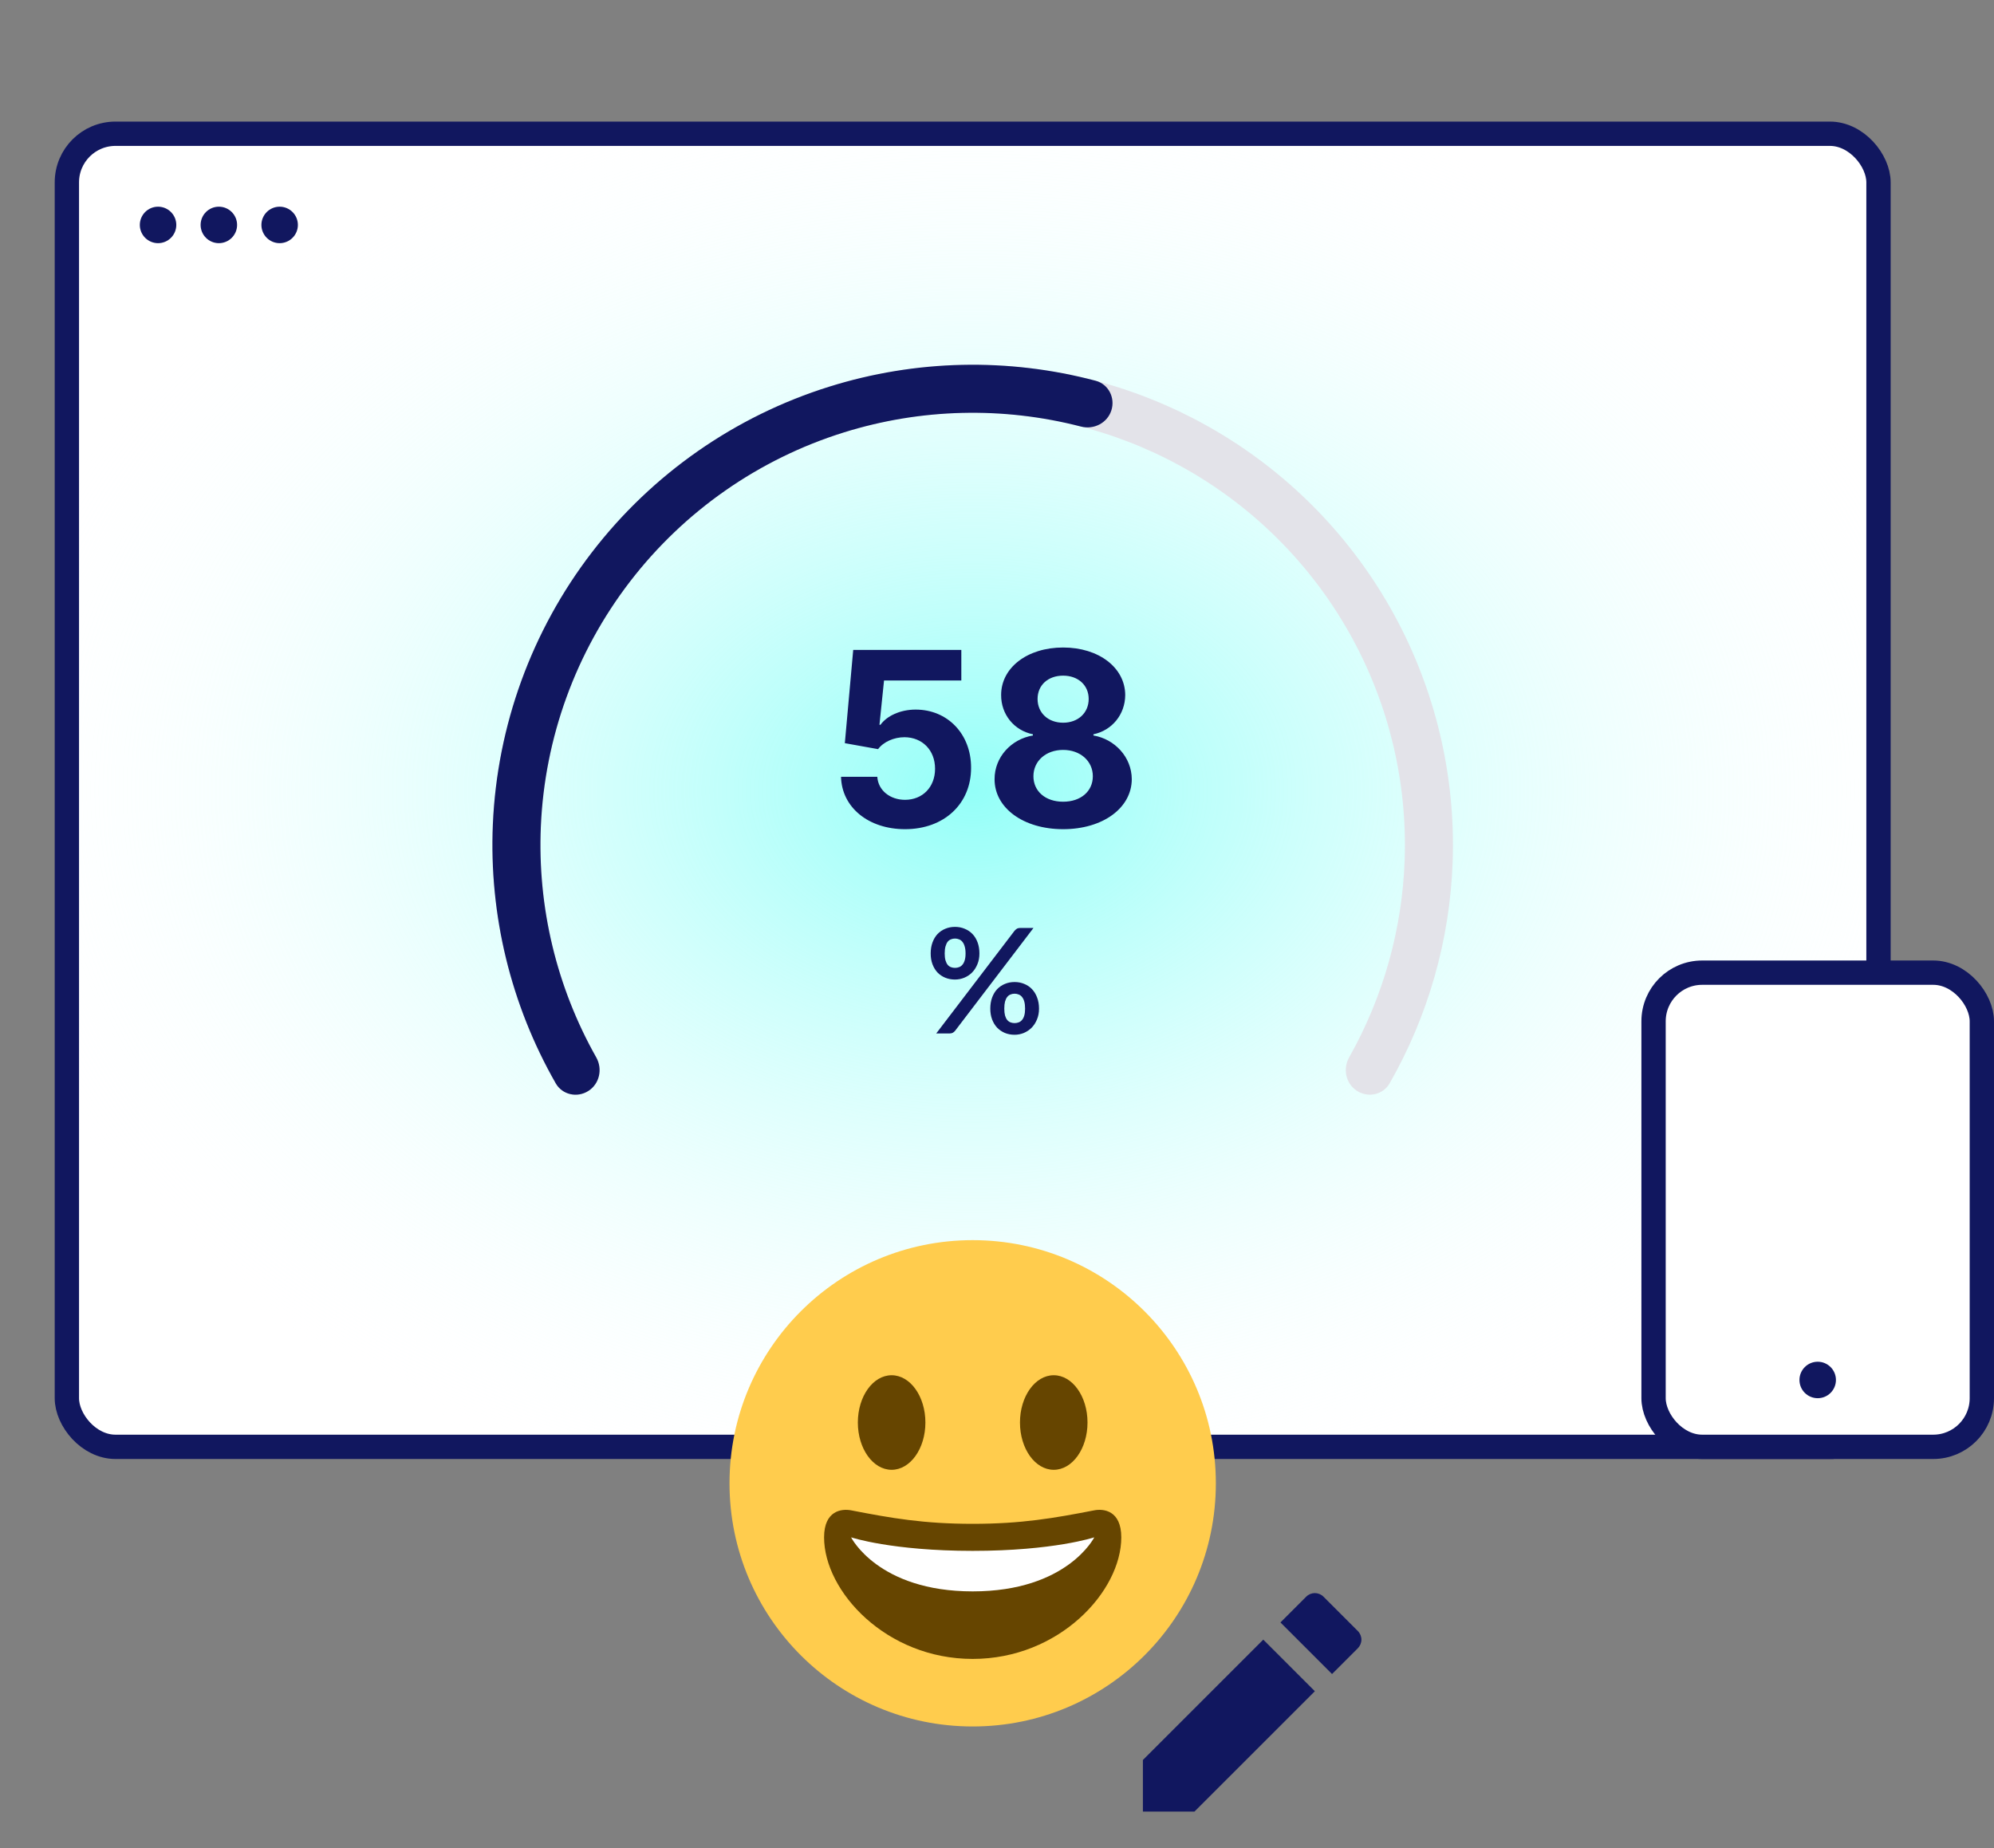 <svg width="164" height="152" viewBox="0 0 164 152" fill="none" xmlns="http://www.w3.org/2000/svg">
<rect x="0" y="0" width="164" height="152" fill="#808080" stroke="none"/>
<rect x="5.5" y="11" width="149" height="108" rx="4" fill="white"/>
<rect x="5.5" y="11" width="149" height="108" rx="4" fill="url(#paint0_radial_1400_31314)"/>
<rect x="5.5" y="11" width="149" height="108" rx="4" stroke="#11175F" stroke-width="2"/>
<path d="M13 20C13.828 20 14.5 19.328 14.5 18.5C14.5 17.672 13.828 17 13 17C12.172 17 11.5 17.672 11.5 18.5C11.5 19.328 12.172 20 13 20Z" fill="#11175F"/>
<path d="M18 20C18.828 20 19.5 19.328 19.5 18.5C19.5 17.672 18.828 17 18 17C17.172 17 16.5 17.672 16.5 18.5C16.5 19.328 17.172 20 18 20Z" fill="#11175F"/>
<path d="M23 20C23.828 20 24.5 19.328 24.5 18.5C24.5 17.672 23.828 17 23 17C22.172 17 21.5 17.672 21.5 18.5C21.5 19.328 22.172 20 23 20Z" fill="#11175F"/>
<path d="M74.435 68.199C77.674 68.199 79.875 66.09 79.868 63.149C79.875 60.365 77.929 58.362 75.308 58.362C74.03 58.362 72.929 58.895 72.418 59.612H72.333L72.709 55.969H79.066V53.455H70.174L69.485 61.125L72.219 61.615C72.666 61.011 73.533 60.635 74.392 60.635C75.855 60.642 76.906 61.7 76.906 63.227C76.906 64.74 75.877 65.784 74.435 65.784C73.213 65.784 72.226 65.017 72.155 63.888H69.172C69.229 66.402 71.424 68.199 74.435 68.199ZM87.439 68.199C90.72 68.199 93.078 66.445 93.085 64.087C93.078 62.269 91.679 60.784 89.932 60.493V60.394C91.452 60.081 92.538 58.767 92.546 57.169C92.538 54.918 90.379 53.256 87.439 53.256C84.492 53.256 82.333 54.918 82.34 57.169C82.333 58.76 83.405 60.081 84.953 60.394V60.493C83.178 60.784 81.793 62.269 81.8 64.087C81.793 66.445 84.158 68.199 87.439 68.199ZM87.439 65.94C85.976 65.94 84.996 65.074 84.996 63.845C84.996 62.588 86.026 61.679 87.439 61.679C88.845 61.679 89.882 62.588 89.882 63.845C89.882 65.081 88.895 65.94 87.439 65.94ZM87.439 59.442C86.21 59.442 85.337 58.639 85.337 57.489C85.337 56.352 86.196 55.571 87.439 55.571C88.675 55.571 89.541 56.359 89.541 57.489C89.541 58.639 88.661 59.442 87.439 59.442Z" fill="#11175F"/>
<path d="M80.554 78.424C80.554 78.752 80.498 79.048 80.386 79.312C80.278 79.576 80.132 79.802 79.948 79.99C79.764 80.174 79.55 80.316 79.306 80.416C79.062 80.516 78.808 80.566 78.544 80.566C78.256 80.566 77.99 80.516 77.746 80.416C77.502 80.316 77.29 80.174 77.11 79.99C76.934 79.802 76.796 79.576 76.696 79.312C76.596 79.048 76.546 78.752 76.546 78.424C76.546 78.088 76.596 77.784 76.696 77.512C76.796 77.24 76.934 77.01 77.11 76.822C77.29 76.634 77.502 76.49 77.746 76.39C77.99 76.286 78.256 76.234 78.544 76.234C78.832 76.234 79.098 76.286 79.342 76.39C79.59 76.49 79.804 76.634 79.984 76.822C80.164 77.01 80.304 77.24 80.404 77.512C80.504 77.784 80.554 78.088 80.554 78.424ZM79.414 78.424C79.414 78.192 79.39 77.998 79.342 77.842C79.298 77.686 79.236 77.56 79.156 77.464C79.08 77.368 78.988 77.3 78.88 77.26C78.776 77.216 78.664 77.194 78.544 77.194C78.424 77.194 78.312 77.216 78.208 77.26C78.104 77.3 78.014 77.368 77.938 77.464C77.866 77.56 77.808 77.686 77.764 77.842C77.72 77.998 77.698 78.192 77.698 78.424C77.698 78.648 77.72 78.836 77.764 78.988C77.808 79.136 77.866 79.256 77.938 79.348C78.014 79.44 78.104 79.506 78.208 79.546C78.312 79.586 78.424 79.606 78.544 79.606C78.664 79.606 78.776 79.586 78.88 79.546C78.988 79.506 79.08 79.44 79.156 79.348C79.236 79.256 79.298 79.136 79.342 78.988C79.39 78.836 79.414 78.648 79.414 78.424ZM83.44 76.558C83.492 76.498 83.552 76.444 83.62 76.396C83.692 76.348 83.792 76.324 83.92 76.324H85L78.556 84.778C78.504 84.842 78.442 84.896 78.37 84.94C78.298 84.98 78.21 85 78.106 85H77.002L83.44 76.558ZM85.456 82.96C85.456 83.288 85.4 83.584 85.288 83.848C85.18 84.112 85.034 84.338 84.85 84.526C84.666 84.71 84.452 84.854 84.208 84.958C83.964 85.058 83.71 85.108 83.446 85.108C83.158 85.108 82.892 85.058 82.648 84.958C82.404 84.854 82.192 84.71 82.012 84.526C81.836 84.338 81.698 84.112 81.598 83.848C81.498 83.584 81.448 83.288 81.448 82.96C81.448 82.624 81.498 82.32 81.598 82.048C81.698 81.776 81.836 81.546 82.012 81.358C82.192 81.17 82.404 81.026 82.648 80.926C82.892 80.822 83.158 80.77 83.446 80.77C83.734 80.77 84 80.822 84.244 80.926C84.492 81.026 84.704 81.17 84.88 81.358C85.06 81.546 85.2 81.776 85.3 82.048C85.404 82.32 85.456 82.624 85.456 82.96ZM84.31 82.96C84.31 82.728 84.288 82.534 84.244 82.378C84.2 82.222 84.138 82.096 84.058 82C83.982 81.904 83.89 81.836 83.782 81.796C83.678 81.752 83.566 81.73 83.446 81.73C83.326 81.73 83.214 81.752 83.11 81.796C83.006 81.836 82.916 81.904 82.84 82C82.764 82.096 82.704 82.222 82.66 82.378C82.62 82.534 82.6 82.728 82.6 82.96C82.6 83.184 82.62 83.372 82.66 83.524C82.704 83.676 82.764 83.798 82.84 83.89C82.916 83.982 83.006 84.048 83.11 84.088C83.214 84.128 83.326 84.148 83.446 84.148C83.566 84.148 83.678 84.128 83.782 84.088C83.89 84.048 83.982 83.982 84.058 83.89C84.138 83.798 84.2 83.676 84.244 83.524C84.288 83.372 84.31 83.184 84.31 82.96Z" fill="#11175F"/>
<path d="M111.609 89.724C112.527 90.312 113.753 90.046 114.295 89.099C117.474 83.536 119.257 77.273 119.477 70.85C119.719 63.767 118.051 56.75 114.649 50.534C111.246 44.318 106.234 39.131 100.137 35.518C94.04 31.906 87.084 30 79.997 30C72.911 30 65.954 31.907 59.858 35.521C53.762 39.135 48.751 44.322 45.349 50.539C41.947 56.755 40.28 63.773 40.523 70.855C40.744 77.279 42.528 83.541 45.708 89.104C46.249 90.051 47.475 90.317 48.394 89.729C49.313 89.141 49.576 87.922 49.04 86.972C46.239 82.008 44.667 76.435 44.471 70.72C44.252 64.346 45.752 58.03 48.814 52.435C51.876 46.84 56.386 42.171 61.873 38.919C67.359 35.667 73.62 33.95 79.998 33.95C86.376 33.95 92.636 35.665 98.123 38.916C103.61 42.168 108.121 46.836 111.184 52.43C114.246 58.025 115.747 64.341 115.529 70.715C115.334 76.43 113.763 82.004 110.963 86.968C110.427 87.918 110.69 89.136 111.609 89.724Z" fill="#E3E3E9"/>
<path d="M91.407 33.751C91.739 32.712 91.166 31.596 90.112 31.316C82.922 29.412 75.325 29.574 68.201 31.804C60.447 34.231 53.63 38.989 48.679 45.432C43.729 51.874 40.885 59.686 40.536 67.803C40.216 75.261 42.016 82.644 45.707 89.102C46.248 90.049 47.474 90.315 48.393 89.727C49.312 89.139 49.575 87.92 49.039 86.97C45.782 81.199 44.197 74.619 44.483 67.973C44.797 60.667 47.356 53.637 51.812 47.839C56.267 42.041 62.402 37.758 69.38 35.573C75.729 33.586 82.495 33.424 88.91 35.085C89.966 35.358 91.076 34.79 91.407 33.751Z" fill="#11175F"/>
<rect x="136" y="80" width="27" height="39" rx="4" fill="white"/>
<rect x="136" y="80" width="27" height="39" rx="4" fill="url(#paint1_linear_1400_31314)"/>
<rect x="136" y="80" width="27" height="39" rx="4" stroke="#11175F" stroke-width="2"/>
<circle cx="149.5" cy="113.5" r="1.5" fill="#11175F"/>
<path d="M103.9 134.858L108.142 139.101L98.242 149H94V144.757L103.9 134.858ZM105.314 133.444L107.435 131.322C107.623 131.134 107.877 131.029 108.142 131.029C108.407 131.029 108.661 131.134 108.849 131.322L111.678 134.151C111.865 134.338 111.971 134.593 111.971 134.858C111.971 135.123 111.865 135.377 111.678 135.565L109.556 137.686L105.314 133.444Z" fill="#11175F"/>
<path d="M80 142C91.046 142 100 133.046 100 122C100 110.954 91.046 102 80 102C68.954 102 60 110.954 60 122C60 133.046 68.954 142 80 142Z" fill="#FFCC4D"/>
<path d="M80 125.333C75.974 125.333 73.303 124.864 70 124.222C69.246 124.077 67.778 124.222 67.778 126.444C67.778 130.889 72.883 136.444 80 136.444C87.115 136.444 92.222 130.889 92.222 126.444C92.222 124.222 90.754 124.075 90 124.222C86.697 124.864 84.025 125.333 80 125.333Z" fill="#664500"/>
<path d="M70 126.444C70 126.444 73.333 127.556 80 127.556C86.667 127.556 90 126.444 90 126.444C90 126.444 87.778 130.889 80 130.889C72.222 130.889 70 126.444 70 126.444Z" fill="white"/>
<path d="M73.333 120.889C74.867 120.889 76.111 119.148 76.111 117C76.111 114.852 74.867 113.111 73.333 113.111C71.799 113.111 70.555 114.852 70.555 117C70.555 119.148 71.799 120.889 73.333 120.889Z" fill="#664500"/>
<path d="M86.667 120.889C88.201 120.889 89.444 119.148 89.444 117C89.444 114.852 88.201 113.111 86.667 113.111C85.132 113.111 83.889 114.852 83.889 117C83.889 119.148 85.132 120.889 86.667 120.889Z" fill="#664500"/>
<defs>
<radialGradient id="paint0_radial_1400_31314" cx="0" cy="0" r="1" gradientUnits="userSpaceOnUse" gradientTransform="translate(80 65) rotate(90) scale(61.05 83.805)">
<stop stop-color="#93FFF8"/>
<stop offset="1" stop-color="white" stop-opacity="0"/>
</radialGradient>
<linearGradient id="paint1_linear_1400_31314" x1="149.5" y1="79" x2="149.5" y2="120" gradientUnits="userSpaceOnUse">
<stop stop-color="white"/>
<stop offset="1" stop-color="white" stop-opacity="0"/>
</linearGradient>
</defs>
</svg>
